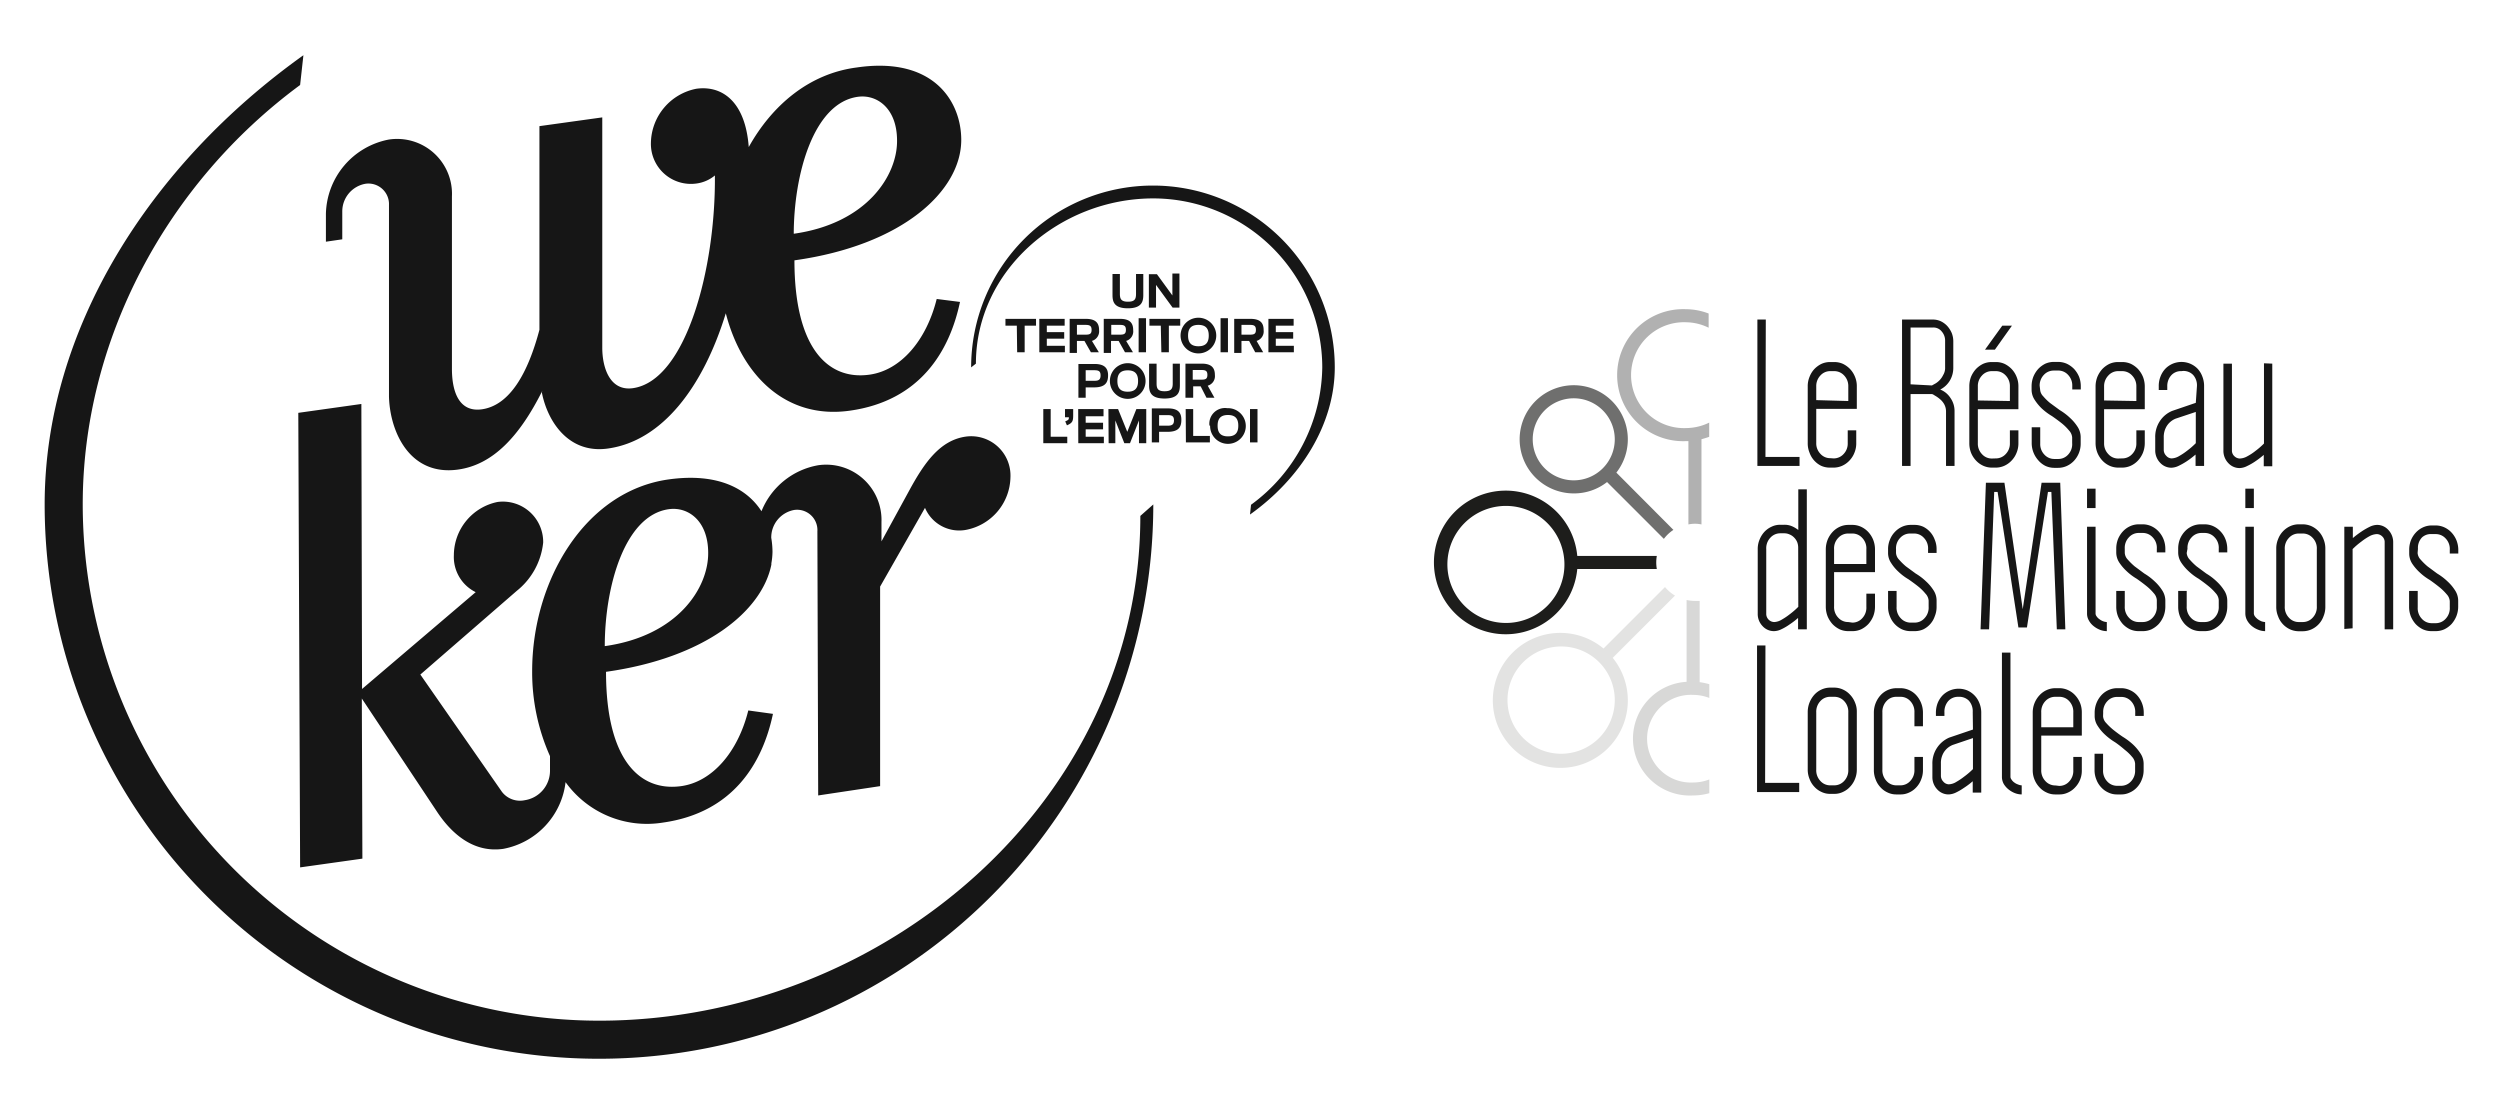<svg xmlns="http://www.w3.org/2000/svg" id="Calque_1" data-name="Calque 1" viewBox="0 0 220 97"><defs><style>.cls-1{fill:#1d1d1b;}.cls-2{fill:#6f6f6e;}.cls-3{fill:#b1b1b1;}.cls-4{fill:#d8d8d7;}.cls-5{fill:#e3e3e2;}.cls-6{fill:#161616;}</style></defs><title>Plan de travail 1</title><path class="cls-1" d="M132.52,54.82a5.15,5.15,0,1,1,5.15-5.14,5.14,5.14,0,0,1-5.15,5.14m13.28-5.9h-7a6.32,6.32,0,1,0,0,1.15h7a3.33,3.33,0,0,1,0-1.15"></path><path class="cls-2" d="M134.88,38.66a3.61,3.61,0,1,1,3.61,3.61,3.61,3.61,0,0,1-3.61-3.61m7.36,2.93a4.76,4.76,0,1,0-3.75,1.83,4.69,4.69,0,0,0,2.93-1l5,5a3.32,3.32,0,0,1,.84-.79Z"></path><path class="cls-3" d="M148.36,28.36a4.58,4.58,0,0,1,2,.48V27.59a5.61,5.61,0,0,0-2-.38,5.81,5.81,0,1,0,0,11.61h.22v7.33a2.78,2.78,0,0,1,.58-.06,2.69,2.69,0,0,1,.57.06V38.65c.23-.06.46-.13.68-.21V37.19a4.72,4.72,0,0,1-2,.48,4.66,4.66,0,1,1,0-9.31"></path><path class="cls-4" d="M149,61.15a3.94,3.94,0,0,1,1.42.27V60.21a6.11,6.11,0,0,0-.85-.18V52.88l-.4,0a3.67,3.67,0,0,1-.75-.08V60A5,5,0,0,0,149,70a5.18,5.18,0,0,0,1.42-.2V68.59a3.94,3.94,0,0,1-1.42.27,3.86,3.86,0,1,1,0-7.71"></path><path class="cls-5" d="M142.1,61.61a4.72,4.72,0,1,1-4.71-4.72,4.71,4.71,0,0,1,4.71,4.72m5.3-9.2a3.34,3.34,0,0,1-.88-.75l-5.41,5.41a5.94,5.94,0,1,0,.81.82Z"></path><path class="cls-6" d="M97.9,25.94V24.11h.65v1.75c0,.44.11.69.71.69s.71-.23.71-.69V24.11h.64v1.83c0,.57-.11,1.19-1.36,1.19s-1.35-.62-1.35-1.19m3.2,1.13h.63v-2l1.46,2h.6v-3h-.62V26l-1.36-1.87h-.71ZM89.51,31h.66V28.66h1v-.6H88.48v.6h1Zm1.95,0h2.25v-.57H92.12V29.8h1.53v-.57H92.12v-.57h1.57v-.6H91.46Zm3.31-1.55v-.86h.76c.37,0,.53.09.53.44s-.16.42-.52.42ZM96,31h.7L96.09,30a.88.88,0,0,0,.63-.94c0-.57-.23-1-1.16-1H94.13v3h.64V30h.66Zm1.79-1.55v-.86h.77c.37,0,.52.09.52.44s-.16.42-.52.42ZM99,31h.7L99.1,30a.87.87,0,0,0,.62-.94c0-.57-.22-1-1.15-1H97.13v3h.64V30h.67Zm1.2,0h.65v-3h-.65Zm2,0h.66V28.66h1v-.6h-2.71v.6h1Zm4.17-1.47c0,.58-.23.94-.91.94s-.91-.36-.91-.94.23-.94.91-.94.91.36.91.94m-2.48,0a1.57,1.57,0,0,0,3.14,0,1.57,1.57,0,0,0-3.14,0M107.41,31h.65v-3h-.65Zm1.84-1.55v-.86H110c.37,0,.52.09.52.44s-.16.42-.52.42ZM110.46,31h.7L110.58,30a.87.87,0,0,0,.62-.94c0-.57-.22-1-1.16-1h-1.43v3h.64V30h.67Zm1.16,0h2.24v-.57h-1.59V29.8h1.53v-.57h-1.53v-.57h1.57v-.6h-2.22ZM95.54,33.51v-.93h.77c.39,0,.54.1.54.46s-.16.47-.53.47ZM94.9,35h.64v-.91h.75c1,0,1.22-.46,1.22-1.06s-.28-1-1.19-1H94.9Zm5.25-1.47c0,.58-.23.94-.91.94s-.91-.36-.91-.94.23-.94.91-.94.91.36.91.94m-2.48,0a1.57,1.57,0,0,0,3.14,0,1.57,1.57,0,0,0-3.14,0m3.45.36c0,.56.11,1.18,1.36,1.18s1.35-.62,1.35-1.18V32h-.63v1.74c0,.46-.12.69-.72.69s-.7-.25-.7-.69V32h-.66v1.83m3.84-.42v-.85h.76c.38,0,.53.08.53.43s-.16.42-.52.42ZM106.17,35h.7l-.59-1.06a.87.87,0,0,0,.63-.94c0-.56-.23-1-1.16-1h-1.43v3H105V34h.66Zm-14.36,4h2.11v-.57H92.46V36h-.65Zm2.08-1.57c.49-.21.55-.38.55-.88V36h-.72v.72h.34c0,.18,0,.23-.32.36Zm1,1.57h2.25v-.57H95.54v-.65h1.53v-.58H95.54v-.57h1.57V36H94.88Zm2.67,0h.59V37l.79,2h.5l.79-2v2h.64V36H100l-.8,2-.81-2h-.85ZM102,37.46v-.93h.77c.38,0,.54.11.54.46s-.16.47-.54.47Zm-.64,1.47H102V38h.75c1,0,1.21-.45,1.21-1.06s-.27-1-1.18-1h-1.42Zm3,0h2.11v-.57H105V36h-.66Zm4.61-1.47c0,.58-.23.94-.91.94s-.91-.36-.91-.94.23-.94.91-.94.91.36.91.94m-2.48,0A1.57,1.57,0,1,0,108,35.92a1.38,1.38,0,0,0-1.57,1.53M110,38.93h.66V36H110ZM53.22,56.86c6.46-.91,9.12-5.15,9.1-8.2,0-2.85-1.78-4.09-3.47-3.85-3.92.55-5.62,6.89-5.63,12M85,38.42A3.46,3.46,0,0,1,88.92,42,4.81,4.81,0,0,1,85,46.63a3.27,3.27,0,0,1-3.6-1.94l-3.95,6.93V69.18L72,70l-.07-23.24a1.79,1.79,0,0,0-2.06-1.88,2.46,2.46,0,0,0-2,2.45v0a7.52,7.52,0,0,1,.11,1.24,6.2,6.2,0,0,1-.1,1v.12h0c-.83,4.11-5.85,8.21-14.55,9.43,0,7.8,3,10.56,6.61,10.06,2.74-.38,5-3,5.91-6.66l2.17.3c-.92,4.34-3.5,8.7-9.7,9.57a8.81,8.81,0,0,1-8.55-3.56,6.77,6.77,0,0,1-5.49,5.87c-2.74.39-4.67-1.51-5.85-3.31l-6.59-9.92.05,14.09-5.48.77-.16-40,5.55-.78.06,25.08,10-8.52a3.45,3.45,0,0,1-1.92-3.26,4.8,4.8,0,0,1,3.86-4.68,3.55,3.55,0,0,1,4,3.57,6.26,6.26,0,0,1-2.33,4.26l-8.48,7.36,7.18,10.32a2,2,0,0,0,2,.74,2.62,2.62,0,0,0,2.23-2.62V66.54a18.1,18.1,0,0,1-1.57-7.48c0-7.93,4.63-15.83,12-16.87,4.35-.61,6.91.82,8.18,2.8a6.61,6.61,0,0,1,5-4.05,4.87,4.87,0,0,1,5.56,5l0,1.7L80,43.19c1.32-2.43,2.7-4.45,5-4.77M85.88,32c0-8.2,7.4-14.54,15.6-14.54a14.89,14.89,0,0,1,14.88,14.87,15.21,15.21,0,0,1-6.27,12.09l-.09.86c4.42-3.15,7.46-7.9,7.46-12.95a16,16,0,0,0-32,0ZM75.48,8.52c-3.92.55-5.62,6.89-5.63,12.05,6.46-.91,9.12-5.15,9.09-8.2,0-2.84-1.77-4.09-3.46-3.85m9,18.05c-.92,4.34-3.5,8.7-9.7,9.57-5.54.78-9.47-3-10.91-8.57-2,6.5-5.59,11.23-10.37,11.9-3.46.49-5.32-2.37-5.82-4.94l.05-.15c-2,4-4.34,6.51-7.41,6.94-4.24.6-6-3.28-6.09-6.4l0-16.87a1.81,1.81,0,0,0-2.06-1.88,2.47,2.47,0,0,0-2.05,2.45v2.44l-1.44.21V18.83a6.81,6.81,0,0,1,5.54-6.55,4.83,4.83,0,0,1,5.55,5V32.46c0,2.09.67,3.83,2.63,3.56,2.48-.35,4.07-3.22,5.07-7V11.1L53,10.33V30.6c0,1.76.67,3.84,2.69,3.56,4.7-.66,7.3-10.59,7.22-18.72a3.18,3.18,0,0,1-1.63.71,3.52,3.52,0,0,1-4-3.57,4.94,4.94,0,0,1,4-4.77c2.24-.31,4.31,1.09,4.61,5.13,2.07-3.71,5.34-6.46,9.49-7,6.78-1,9.21,3,9.21,6.37,0,4.48-5.15,9.27-14.68,10.6,0,7.8,3,10.57,6.61,10.06,2.74-.38,5-3,5.91-6.66ZM100.35,45.4c0,25.05-22.59,44.42-47.64,44.42A45.48,45.48,0,0,1,7.28,44.39C7.28,30,14.61,16.18,26.41,7.48l.29-2.62C13.19,14.5,3.93,29,3.93,44.39a48.78,48.78,0,0,0,97.56,0Z"></path><path class="cls-6" d="M155.36,40.21h3V41h-3.71V28.12h.74Zm4.47-5V34a1.34,1.34,0,0,1,.36-.95,1.15,1.15,0,0,1,.88-.39h.33a1.17,1.17,0,0,1,.89.39,1.34,1.34,0,0,1,.36.95v1.29Zm1.24,5.11a1.15,1.15,0,0,1-.88-.39,1.32,1.32,0,0,1-.36-.95v-3h3.57V34a2.13,2.13,0,0,0-.16-.84,2.18,2.18,0,0,0-.43-.68,2.22,2.22,0,0,0-.63-.46,1.85,1.85,0,0,0-.78-.16h-.33a1.85,1.85,0,0,0-.78.16,2.22,2.22,0,0,0-.63.46,2.16,2.16,0,0,0-.42.68,2.13,2.13,0,0,0-.16.84V39a2.13,2.13,0,0,0,.16.84,2.05,2.05,0,0,0,1,1.14,1.85,1.85,0,0,0,.78.17h.33a1.85,1.85,0,0,0,.78-.17,2,2,0,0,0,.63-.46,2.07,2.07,0,0,0,.43-.68,2.13,2.13,0,0,0,.16-.84V37.87h-.75V39a1.32,1.32,0,0,1-.36.95,1.17,1.17,0,0,1-.89.39Zm7.06-6.5v-5h2a.92.92,0,0,1,.74.35,1.2,1.2,0,0,1,.3.79v2.36A1.19,1.19,0,0,1,171,33a1.75,1.75,0,0,1-.65.73l-.34.19ZM172,41V36.21a2,2,0,0,0-.36-1.19,1.9,1.9,0,0,0-.9-.74,2.08,2.08,0,0,0,.83-.76,2.19,2.19,0,0,0,.32-1.15V30.05a2,2,0,0,0-.14-.75,2.27,2.27,0,0,0-.39-.61,1.91,1.91,0,0,0-.57-.42,1.66,1.66,0,0,0-.7-.15h-2.71V41h.75V34.68H170c.1,0,.22.11.37.19a2.94,2.94,0,0,1,.41.31,1.59,1.59,0,0,1,.33.43,1.33,1.33,0,0,1,.14.6V41Zm5.05-12.34h-.85l-1.52,2.11h.87Zm-3,6.58V34a1.34,1.34,0,0,1,.36-.95,1.15,1.15,0,0,1,.88-.39h.33a1.17,1.17,0,0,1,.89.39,1.34,1.34,0,0,1,.36.95v1.29Zm1.24,5.11a1.15,1.15,0,0,1-.88-.39,1.32,1.32,0,0,1-.36-.95v-3h3.57V34a2.13,2.13,0,0,0-.16-.84,2.18,2.18,0,0,0-.43-.68,2.22,2.22,0,0,0-.63-.46,1.85,1.85,0,0,0-.78-.16h-.33a1.85,1.85,0,0,0-.78.16,2.22,2.22,0,0,0-.63.46,2.38,2.38,0,0,0-.43.68,2.32,2.32,0,0,0-.15.84V39a2.32,2.32,0,0,0,.15.84,2.25,2.25,0,0,0,.43.68,2,2,0,0,0,.63.46,1.85,1.85,0,0,0,.78.17h.33a1.85,1.85,0,0,0,.78-.17,2,2,0,0,0,.63-.46,2.07,2.07,0,0,0,.43-.68,2.13,2.13,0,0,0,.16-.84V37.87h-.75V39a1.32,1.32,0,0,1-.36.95,1.17,1.17,0,0,1-.89.39Zm4.2-6.4a1.34,1.34,0,0,1,.36-.95,1.17,1.17,0,0,1,.89-.39h.33A1.15,1.15,0,0,1,182,33a1.34,1.34,0,0,1,.36.95v.32h.75V34a2.32,2.32,0,0,0-.15-.84,2.38,2.38,0,0,0-.43-.68,2.22,2.22,0,0,0-.63-.46,1.85,1.85,0,0,0-.78-.17h-.33A1.85,1.85,0,0,0,180,32a2.22,2.22,0,0,0-.63.46,2.38,2.38,0,0,0-.43.68,2.32,2.32,0,0,0-.16.84v.32a1.62,1.62,0,0,0,.28.9,4.2,4.2,0,0,0,.62.75,5.27,5.27,0,0,0,.9.67c.33.23.63.45.89.66a4.4,4.4,0,0,1,.61.61,1,1,0,0,1,.27.6V39A1.32,1.32,0,0,1,182,40a1.15,1.15,0,0,1-.88.39h-.33a1.17,1.17,0,0,1-.89-.39,1.32,1.32,0,0,1-.36-.95V37.6h-.75V39a2.27,2.27,0,0,0,.59,1.52A2,2,0,0,0,180,41a1.85,1.85,0,0,0,.78.17h.33a1.85,1.85,0,0,0,.78-.17,2,2,0,0,0,.63-.46,2.2,2.2,0,0,0,.58-1.52v-.55a1.68,1.68,0,0,0-.28-.92,3.91,3.91,0,0,0-.63-.75,5.18,5.18,0,0,0-.93-.71l-.86-.63a4.78,4.78,0,0,1-.6-.59.92.92,0,0,1-.27-.59Zm5.67,1.29V34a1.35,1.35,0,0,1,.37-.95,1.15,1.15,0,0,1,.88-.39h.33a1.17,1.17,0,0,1,.89.39A1.34,1.34,0,0,1,188,34v1.29Zm1.25,5.11a1.15,1.15,0,0,1-.88-.39,1.33,1.33,0,0,1-.37-.95v-3h3.58V34a2.32,2.32,0,0,0-.16-.84,2.38,2.38,0,0,0-.43-.68,2.22,2.22,0,0,0-.63-.46,1.85,1.85,0,0,0-.78-.16h-.33a1.85,1.85,0,0,0-.78.16,2.22,2.22,0,0,0-.63.46,2.38,2.38,0,0,0-.43.68,2.32,2.32,0,0,0-.16.84V39a2.32,2.32,0,0,0,.16.84,2.25,2.25,0,0,0,.43.68,2,2,0,0,0,.63.46,1.85,1.85,0,0,0,.78.17h.33a1.85,1.85,0,0,0,.78-.17,2,2,0,0,0,.63-.46,2.25,2.25,0,0,0,.43-.68,2.32,2.32,0,0,0,.16-.84V37.87H188V39a1.32,1.32,0,0,1-.36.95,1.17,1.17,0,0,1-.89.39Zm4-1.85a1.82,1.82,0,0,1,.26-1,1.67,1.67,0,0,1,.79-.66l1.77-.59V39a6.52,6.52,0,0,1-.76.66,5.35,5.35,0,0,1-.7.47,1.4,1.4,0,0,1-.67.21.64.64,0,0,1-.47-.23.73.73,0,0,1-.22-.51Zm2.82-3.05-2.08.71a2.39,2.39,0,0,0-1.07.88,2.49,2.49,0,0,0-.42,1.46v1.11a1.56,1.56,0,0,0,.42,1.1,1.34,1.34,0,0,0,1,.45,1.57,1.57,0,0,0,.67-.18,6,6,0,0,0,.7-.4,8.05,8.05,0,0,0,.76-.58v1h.75V34a2.26,2.26,0,0,0-.16-.88,2,2,0,0,0-.42-.68,2,2,0,0,0-.63-.43,2,2,0,0,0-1.56,0,2,2,0,0,0-.63.43,2.07,2.07,0,0,0-.43.68,2.26,2.26,0,0,0-.16.88v.32h.75V34a1.41,1.41,0,0,1,.33-.95,1.14,1.14,0,0,1,.92-.39A1.17,1.17,0,0,1,193,33a1.37,1.37,0,0,1,.33,1Zm6-3.48v7.06a6.52,6.52,0,0,1-.76.66,4.7,4.7,0,0,1-.7.46,1.45,1.45,0,0,1-.67.2.7.7,0,0,1-.47-.2.67.67,0,0,1-.22-.54V32h-.75v7.64a1.56,1.56,0,0,0,.42,1.1,1.34,1.34,0,0,0,1,.45,1.53,1.53,0,0,0,.67-.18,5.3,5.3,0,0,0,.7-.4,8.05,8.05,0,0,0,.76-.58v1h.75V32ZM158.25,53.4a6.52,6.52,0,0,1-.76.66,5.7,5.7,0,0,1-.7.47,1.36,1.36,0,0,1-.67.21.72.72,0,0,1-.69-.74V48.32a1.34,1.34,0,0,1,.36-1,1.17,1.17,0,0,1,.89-.39H157a1.12,1.12,0,0,1,.48.1,1.18,1.18,0,0,1,.4.27,1.28,1.28,0,0,1,.27.4,1.33,1.33,0,0,1,.09.49ZM159,43.06h-.75v3.58a2.55,2.55,0,0,0-.53-.32,1.64,1.64,0,0,0-.71-.14h-.33a1.71,1.71,0,0,0-.78.17,2,2,0,0,0-.63.45,2.23,2.23,0,0,0-.43.69,2.12,2.12,0,0,0-.16.83V54a1.53,1.53,0,0,0,.42,1.09,1.34,1.34,0,0,0,1,.45,1.51,1.51,0,0,0,.67-.17,4.43,4.43,0,0,0,.7-.41,6.66,6.66,0,0,0,.76-.58v1H159Zm2.4,6.57V48.34a1.32,1.32,0,0,1,.36-1,1.17,1.17,0,0,1,.89-.39H163a1.15,1.15,0,0,1,.88.39,1.32,1.32,0,0,1,.36,1v1.29Zm1.25,5.11a1.17,1.17,0,0,1-.89-.39,1.34,1.34,0,0,1-.36-1v-3H165V48.34a2.32,2.32,0,0,0-.16-.84,2.25,2.25,0,0,0-.43-.68,2,2,0,0,0-.63-.46,1.85,1.85,0,0,0-.78-.17h-.33a1.85,1.85,0,0,0-.78.17,2,2,0,0,0-.63.46,2.25,2.25,0,0,0-.43.68,2.32,2.32,0,0,0-.16.84V53.4a2.32,2.32,0,0,0,.16.84,2.38,2.38,0,0,0,.43.68,2.22,2.22,0,0,0,.63.46,1.85,1.85,0,0,0,.78.16H163a1.85,1.85,0,0,0,.78-.16,2.22,2.22,0,0,0,.63-.46,2.38,2.38,0,0,0,.43-.68,2.32,2.32,0,0,0,.16-.84V52.24h-.76V53.4a1.34,1.34,0,0,1-.36,1,1.15,1.15,0,0,1-.88.39Zm4.2-6.4a1.32,1.32,0,0,1,.36-1,1.17,1.17,0,0,1,.89-.39h.33a1.15,1.15,0,0,1,.88.39,1.32,1.32,0,0,1,.36,1v.32h.75v-.32a2.13,2.13,0,0,0-.16-.84,2.05,2.05,0,0,0-1-1.14,1.85,1.85,0,0,0-.78-.17h-.33a1.85,1.85,0,0,0-.78.17,2,2,0,0,0-.63.46,2.07,2.07,0,0,0-.43.68,2.13,2.13,0,0,0-.16.84v.32a1.57,1.57,0,0,0,.28.9,3.74,3.74,0,0,0,.62.74,4.83,4.83,0,0,0,.9.68c.33.23.63.45.89.66a4.4,4.4,0,0,1,.61.61,1,1,0,0,1,.27.6v.55a1.34,1.34,0,0,1-.36,1,1.15,1.15,0,0,1-.88.39h-.33a1.17,1.17,0,0,1-.89-.39,1.34,1.34,0,0,1-.36-1V52h-.75V53.4a2.12,2.12,0,0,0,.16.83,2.09,2.09,0,0,0,1.06,1.15,1.85,1.85,0,0,0,.78.16h.33a1.85,1.85,0,0,0,.78-.16,2,2,0,0,0,1-1.15,2.12,2.12,0,0,0,.16-.83v-.55a1.65,1.65,0,0,0-.28-.92,3.91,3.91,0,0,0-.63-.75,5.18,5.18,0,0,0-.93-.71l-.86-.63a5.59,5.59,0,0,1-.6-.59.94.94,0,0,1-.27-.59Zm12.81-5.86L178,53.61l-1.61-11.13h-1.63l-.47,12.9h.75l.45-12.09h.3l1.83,11.93h.75l1.85-11.93h.3L181,55.38h.75l-.45-12.9Zm4,11.52a1.17,1.17,0,0,0,.16.6,1.6,1.6,0,0,0,.41.49,2.12,2.12,0,0,0,.56.33,1.7,1.7,0,0,0,.61.12v-.8a1.09,1.09,0,0,1-.33-.07,1.4,1.4,0,0,1-.32-.18.91.91,0,0,1-.24-.24.42.42,0,0,1-.1-.25V46.35h-.75Zm.75-11h-.75v1.71h.75Zm2.57,5.29a1.32,1.32,0,0,1,.36-1,1.15,1.15,0,0,1,.88-.39h.33a1.17,1.17,0,0,1,.89.39,1.32,1.32,0,0,1,.36,1v.32h.75v-.32a2.32,2.32,0,0,0-.16-.84,2.25,2.25,0,0,0-.43-.68,2,2,0,0,0-.63-.46,1.85,1.85,0,0,0-.78-.17h-.33a1.85,1.85,0,0,0-.78.17,2,2,0,0,0-.63.46,2.25,2.25,0,0,0-.43.68,2.32,2.32,0,0,0-.15.84v.32a1.63,1.63,0,0,0,.27.9,4.16,4.16,0,0,0,.63.74,4.83,4.83,0,0,0,.9.68c.33.23.62.45.88.66a4.48,4.48,0,0,1,.62.61,1,1,0,0,1,.27.6v.55a1.34,1.34,0,0,1-.36,1,1.17,1.17,0,0,1-.89.39h-.33a1.15,1.15,0,0,1-.88-.39,1.34,1.34,0,0,1-.36-1V52h-.75V53.4a2.31,2.31,0,0,0,.15.83,2.43,2.43,0,0,0,.43.69,2.22,2.22,0,0,0,.63.46,1.85,1.85,0,0,0,.78.16h.33a1.85,1.85,0,0,0,.78-.16,2.22,2.22,0,0,0,.63-.46,2.43,2.43,0,0,0,.43-.69,2.31,2.31,0,0,0,.16-.83v-.55a1.67,1.67,0,0,0-.29-.92,3.91,3.91,0,0,0-.63-.75,5.18,5.18,0,0,0-.93-.71l-.85-.63a5.59,5.59,0,0,1-.6-.59.94.94,0,0,1-.27-.59Zm5.52,0a1.32,1.32,0,0,1,.36-1,1.15,1.15,0,0,1,.88-.39H194a1.17,1.17,0,0,1,.89.39,1.32,1.32,0,0,1,.36,1v.32H196v-.32a2.32,2.32,0,0,0-.16-.84,2.07,2.07,0,0,0-.43-.68,2,2,0,0,0-.63-.46,1.85,1.85,0,0,0-.78-.17h-.33a1.85,1.85,0,0,0-.78.17,2,2,0,0,0-.63.46,2.25,2.25,0,0,0-.43.68,2.32,2.32,0,0,0-.15.84v.32a1.63,1.63,0,0,0,.27.9,4.16,4.16,0,0,0,.63.74,4.83,4.83,0,0,0,.9.68c.33.23.62.45.88.66a4.48,4.48,0,0,1,.62.61,1,1,0,0,1,.27.6v.55a1.34,1.34,0,0,1-.36,1,1.17,1.17,0,0,1-.89.39h-.33a1.15,1.15,0,0,1-.88-.39,1.34,1.34,0,0,1-.36-1V52h-.75V53.4a2.31,2.31,0,0,0,.15.83,2.43,2.43,0,0,0,.43.69,2.22,2.22,0,0,0,.63.46,1.85,1.85,0,0,0,.78.16H194a1.85,1.85,0,0,0,.78-.16,2.09,2.09,0,0,0,1.06-1.15,2.31,2.31,0,0,0,.16-.83v-.55a1.67,1.67,0,0,0-.29-.92,3.91,3.91,0,0,0-.63-.75,5.18,5.18,0,0,0-.93-.71l-.85-.63a5.59,5.59,0,0,1-.6-.59.94.94,0,0,1-.27-.59ZM197.59,54a1.28,1.28,0,0,0,.16.6,1.76,1.76,0,0,0,.41.49,2,2,0,0,0,.57.33,1.61,1.61,0,0,0,.6.12v-.8a1.09,1.09,0,0,1-.33-.07,1.65,1.65,0,0,1-.32-.18,1.36,1.36,0,0,1-.24-.24.5.5,0,0,1-.1-.25V46.35h-.75Zm.75-11h-.75v1.71h.75Zm5.54,10.35a1.34,1.34,0,0,1-.36,1,1.16,1.16,0,0,1-.88.39h-.34a1.15,1.15,0,0,1-.88-.39,1.34,1.34,0,0,1-.36-1V48.34a1.32,1.32,0,0,1,.36-1,1.15,1.15,0,0,1,.88-.39h.34a1.16,1.16,0,0,1,.88.39,1.32,1.32,0,0,1,.36,1Zm.75-5.06a2.13,2.13,0,0,0-.16-.84,2.05,2.05,0,0,0-1.05-1.14,1.89,1.89,0,0,0-.78-.17h-.34a1.85,1.85,0,0,0-.78.17,2.05,2.05,0,0,0-1.05,1.14,2.13,2.13,0,0,0-.16.84V53.4a2.12,2.12,0,0,0,.16.83,2,2,0,0,0,1.05,1.15,1.85,1.85,0,0,0,.78.17h.34a1.89,1.89,0,0,0,.78-.17,2,2,0,0,0,1.05-1.15,2.12,2.12,0,0,0,.16-.83Zm2.4,7V48.32a6.59,6.59,0,0,1,.77-.66,5.17,5.17,0,0,1,.69-.46,1.49,1.49,0,0,1,.67-.2.69.69,0,0,1,.47.2.67.67,0,0,1,.22.54v7.64h.75V47.74a1.56,1.56,0,0,0-.42-1.1,1.34,1.34,0,0,0-1-.45,1.57,1.57,0,0,0-.67.18,5.9,5.9,0,0,0-.69.4,8.16,8.16,0,0,0-.77.58v-1h-.75v9Zm5.75-7a1.32,1.32,0,0,1,.36-1A1.15,1.15,0,0,1,214,47h.33a1.17,1.17,0,0,1,.89.39,1.32,1.32,0,0,1,.36,1v.32h.75v-.32a2.32,2.32,0,0,0-.16-.84,2.25,2.25,0,0,0-.43-.68,2,2,0,0,0-.63-.46,1.85,1.85,0,0,0-.78-.17H214a1.85,1.85,0,0,0-.78.17,2,2,0,0,0-.63.46,2.25,2.25,0,0,0-.43.68,2.32,2.32,0,0,0-.15.84v.32a1.63,1.63,0,0,0,.27.9,4.16,4.16,0,0,0,.63.74,4.83,4.83,0,0,0,.9.68c.33.23.62.45.88.66a4.48,4.48,0,0,1,.62.61,1,1,0,0,1,.27.6v.55a1.34,1.34,0,0,1-.36,1,1.17,1.17,0,0,1-.89.39H214a1.15,1.15,0,0,1-.88-.39,1.34,1.34,0,0,1-.36-1V52H212V53.4a2.31,2.31,0,0,0,.15.83,2.43,2.43,0,0,0,.43.69,2.22,2.22,0,0,0,.63.46,1.85,1.85,0,0,0,.78.16h.33a1.85,1.85,0,0,0,.78-.16,2.22,2.22,0,0,0,.63-.46,2.43,2.43,0,0,0,.43-.69,2.31,2.31,0,0,0,.16-.83v-.55a1.67,1.67,0,0,0-.29-.92,3.91,3.91,0,0,0-.63-.75,5.18,5.18,0,0,0-.93-.71l-.85-.63a5.59,5.59,0,0,1-.6-.59.94.94,0,0,1-.27-.59Zm-57.42,8.51h-.74v12.9h3.71v-.81h-3Zm7.29,10.92a1.36,1.36,0,0,1-.36,1,1.17,1.17,0,0,1-.89.39h-.33a1.15,1.15,0,0,1-.88-.39,1.36,1.36,0,0,1-.36-1V62.7a1.36,1.36,0,0,1,.36-1,1.14,1.14,0,0,1,.88-.38h.33a1.16,1.16,0,0,1,.89.38,1.36,1.36,0,0,1,.36,1Zm.75-5.07a2,2,0,0,0-.16-.83,2.07,2.07,0,0,0-.43-.68,1.9,1.9,0,0,0-.63-.46,1.85,1.85,0,0,0-.78-.17h-.33a1.85,1.85,0,0,0-.78.17,1.9,1.9,0,0,0-.63.46,2.28,2.28,0,0,0-.58,1.51v5.07a2.15,2.15,0,0,0,.16.83,2,2,0,0,0,.42.68,1.9,1.9,0,0,0,.63.46,1.71,1.71,0,0,0,.78.17h.33a1.71,1.71,0,0,0,.78-.17,1.9,1.9,0,0,0,.63-.46,2.07,2.07,0,0,0,.43-.68,2.15,2.15,0,0,0,.16-.83Zm5.07,5.07a1.36,1.36,0,0,1-.36,1,1.15,1.15,0,0,1-.88.39h-.33a1.15,1.15,0,0,1-.89-.39,1.36,1.36,0,0,1-.36-1V62.7a1.36,1.36,0,0,1,.36-1,1.14,1.14,0,0,1,.89-.38h.33a1.14,1.14,0,0,1,.88.38,1.36,1.36,0,0,1,.36,1v1.21h.75V62.7a2.28,2.28,0,0,0-.58-1.51,1.9,1.9,0,0,0-.63-.46,1.85,1.85,0,0,0-.78-.17h-.33a1.91,1.91,0,0,0-1.42.63,2.28,2.28,0,0,0-.58,1.51v5.07a2.15,2.15,0,0,0,.16.83,2,2,0,0,0,.42.68,1.9,1.9,0,0,0,.63.46,1.75,1.75,0,0,0,.79.17h.33a1.71,1.71,0,0,0,.78-.17,1.9,1.9,0,0,0,.63-.46,2,2,0,0,0,.42-.68,2.15,2.15,0,0,0,.16-.83V66.61h-.75Zm2.33-.52a1.78,1.78,0,0,1,.26-1,1.66,1.66,0,0,1,.79-.65l1.77-.6v2.73a6.59,6.59,0,0,1-.77.66,5.7,5.7,0,0,1-.7.47,1.33,1.33,0,0,1-.66.21.66.66,0,0,1-.48-.24.73.73,0,0,1-.21-.51Zm2.82-3-2.09.71a2.46,2.46,0,0,0-1.48,2.34v1.11a1.56,1.56,0,0,0,.42,1.1,1.34,1.34,0,0,0,1,.45,1.61,1.61,0,0,0,.66-.17,5.35,5.35,0,0,0,.7-.41,6.75,6.75,0,0,0,.77-.58v1h.75v-7a2.21,2.21,0,0,0-.16-.87,2,2,0,0,0-1.06-1.12,2,2,0,0,0-2.19.44,2.13,2.13,0,0,0-.43.68,2.41,2.41,0,0,0-.15.87V63h.75V62.7a1.43,1.43,0,0,1,.33-1,1.15,1.15,0,0,1,.91-.38,1.18,1.18,0,0,1,.92.35,1.4,1.4,0,0,1,.33,1Zm2.55,4.16a1.28,1.28,0,0,0,.15.61,1.79,1.79,0,0,0,.42.49,2.12,2.12,0,0,0,.56.33,1.7,1.7,0,0,0,.61.12v-.8a.88.88,0,0,1-.33-.08,1.09,1.09,0,0,1-.32-.17.82.82,0,0,1-.24-.25.4.4,0,0,1-.1-.25V57.43h-.75ZM179.63,64V62.7a1.36,1.36,0,0,1,.36-1,1.16,1.16,0,0,1,.89-.38h.33a1.14,1.14,0,0,1,.88.38,1.36,1.36,0,0,1,.36,1V64Zm1.25,5.12a1.17,1.17,0,0,1-.89-.39,1.36,1.36,0,0,1-.36-1v-3h3.57V62.7a2.23,2.23,0,0,0-.15-.83,2.25,2.25,0,0,0-.43-.68,1.9,1.9,0,0,0-.63-.46,1.85,1.85,0,0,0-.78-.17h-.33a1.85,1.85,0,0,0-.78.17,1.9,1.9,0,0,0-.63.46,2.22,2.22,0,0,0-.59,1.51v5.07a2.17,2.17,0,0,0,.59,1.51,1.9,1.9,0,0,0,.63.46,1.71,1.71,0,0,0,.78.17h.33a1.71,1.71,0,0,0,.78-.17,1.9,1.9,0,0,0,.63-.46,2.11,2.11,0,0,0,.58-1.51V66.61h-.75v1.16a1.36,1.36,0,0,1-.36,1,1.15,1.15,0,0,1-.88.39Zm4.2-6.41a1.36,1.36,0,0,1,.36-1,1.14,1.14,0,0,1,.88-.38h.33a1.16,1.16,0,0,1,.89.38,1.36,1.36,0,0,1,.36,1V63h.75V62.7a2.28,2.28,0,0,0-.58-1.51,1.84,1.84,0,0,0-.64-.46,1.82,1.82,0,0,0-.78-.17h-.33a1.85,1.85,0,0,0-.78.17,1.9,1.9,0,0,0-.63.46,2.28,2.28,0,0,0-.58,1.51V63a1.57,1.57,0,0,0,.28.9,3.74,3.74,0,0,0,.62.74,5.3,5.3,0,0,0,.9.68A9.6,9.6,0,0,1,187,66a3.92,3.92,0,0,1,.62.6,1,1,0,0,1,.27.61v.55a1.36,1.36,0,0,1-.36,1,1.17,1.17,0,0,1-.89.39h-.33a1.15,1.15,0,0,1-.88-.39,1.36,1.36,0,0,1-.36-1V66.33h-.75v1.44a2.15,2.15,0,0,0,.16.83,2,2,0,0,0,.42.68,1.9,1.9,0,0,0,.63.46,1.71,1.71,0,0,0,.78.17h.33a1.68,1.68,0,0,0,.78-.17,1.84,1.84,0,0,0,.64-.46,2,2,0,0,0,.42-.68,2.15,2.15,0,0,0,.16-.83v-.55a1.65,1.65,0,0,0-.28-.92,4.32,4.32,0,0,0-.63-.76,5.78,5.78,0,0,0-.94-.71c-.31-.21-.59-.42-.85-.63a5.51,5.51,0,0,1-.6-.58.94.94,0,0,1-.27-.59Z"></path></svg>